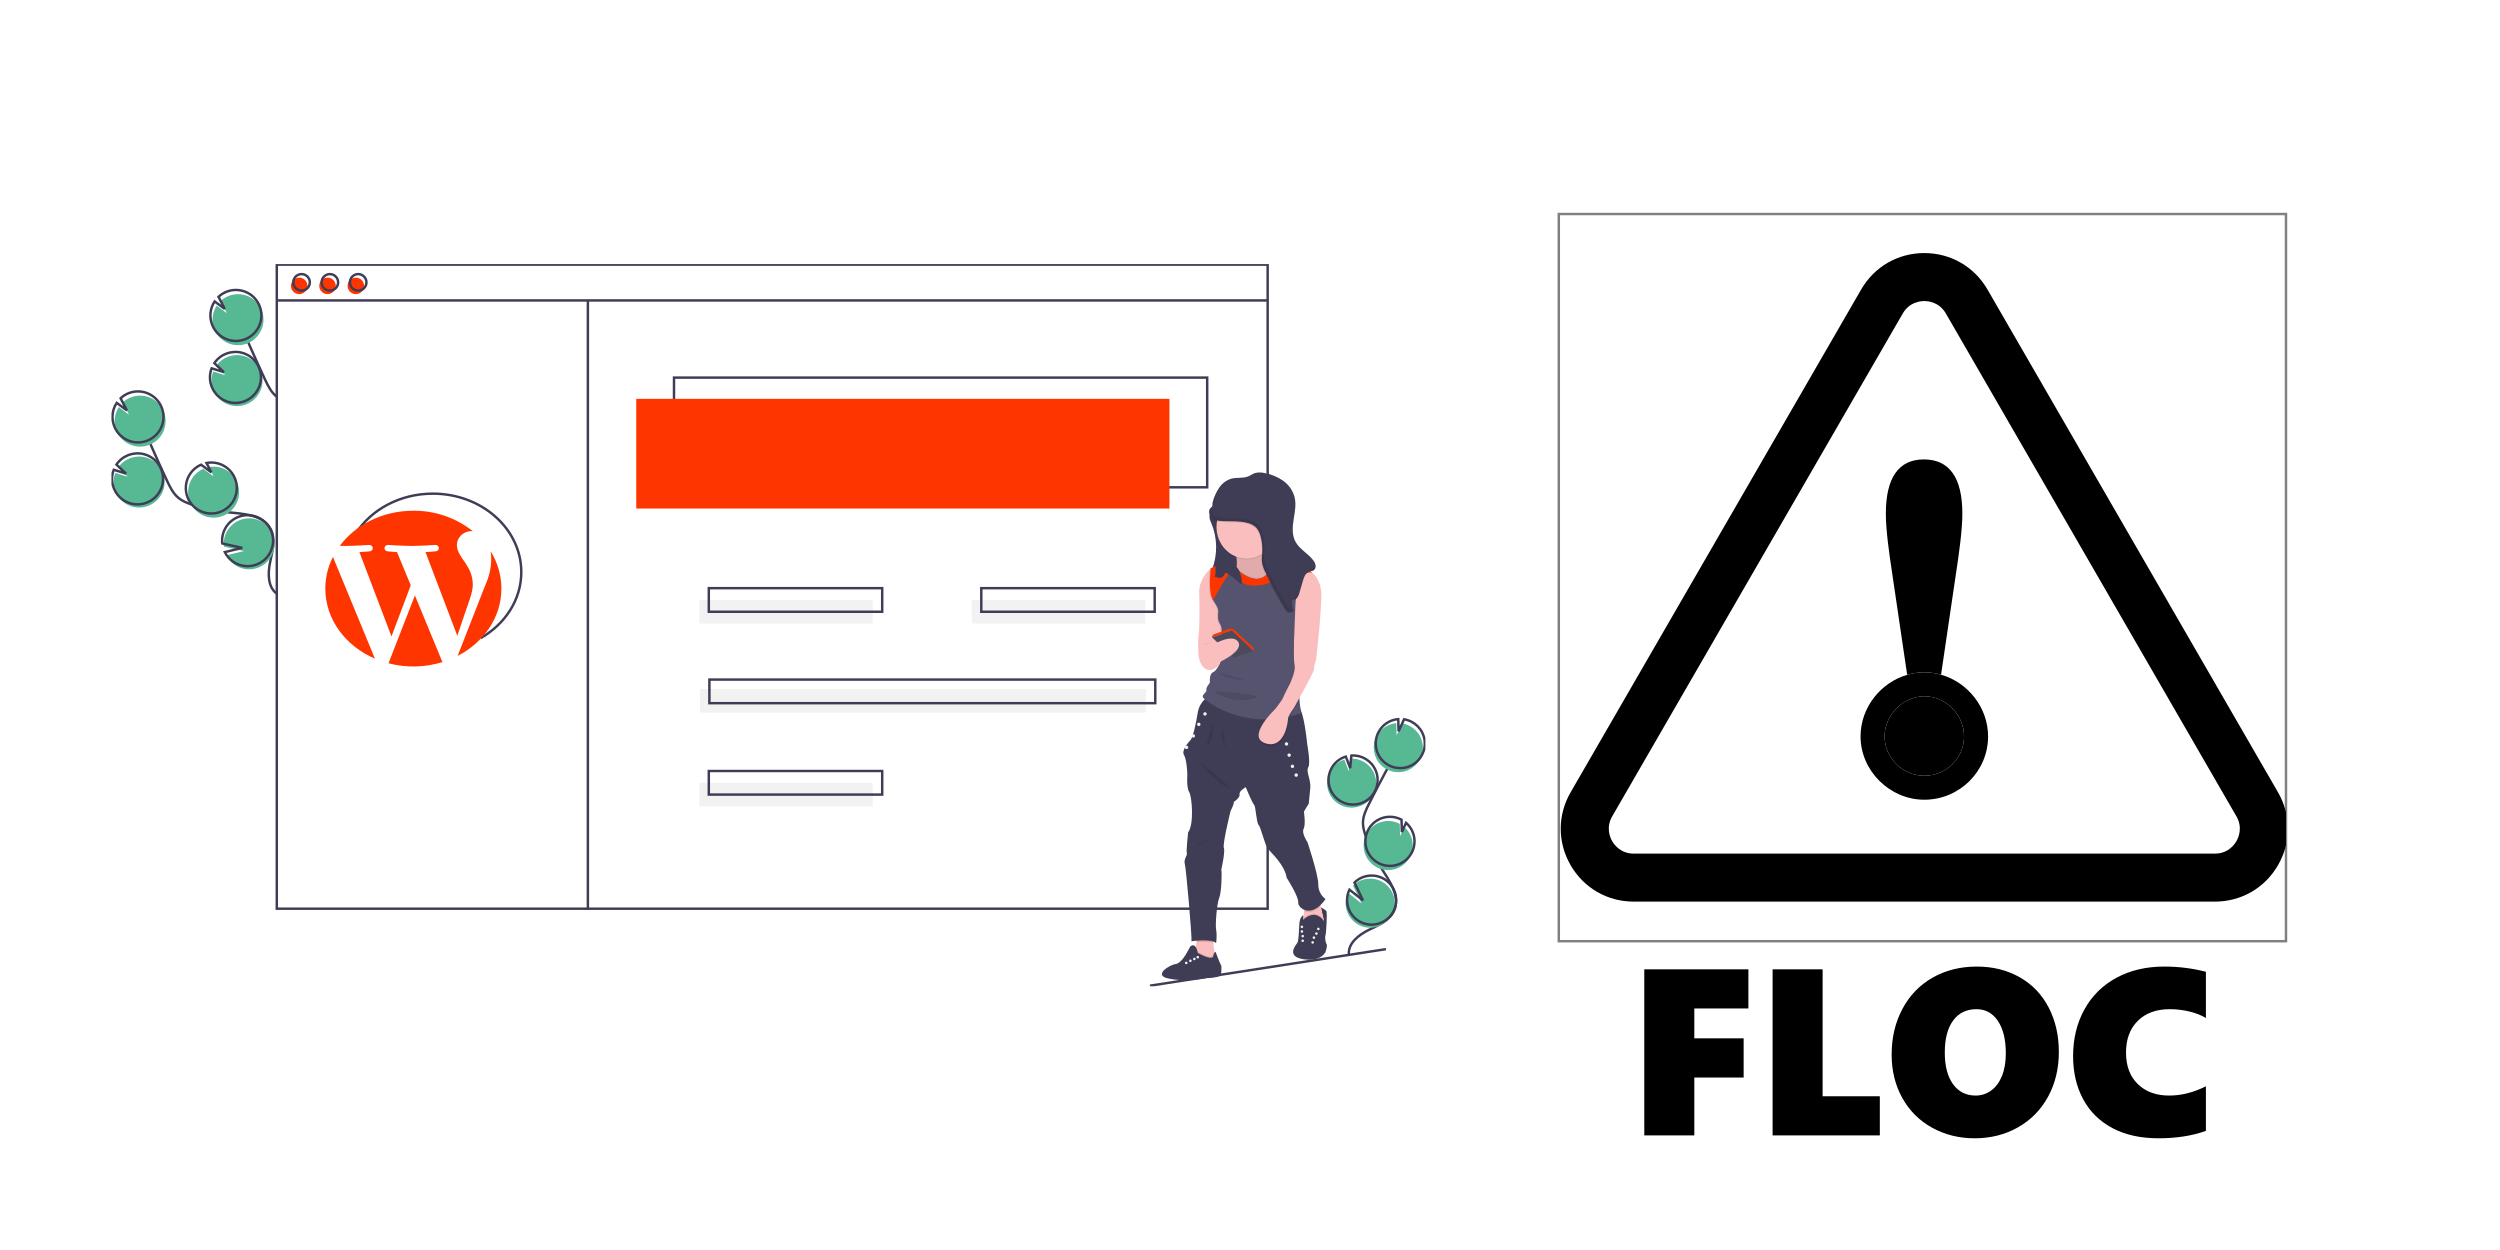 <?xml version="1.0" encoding="utf-8"?>
<svg width="1012px" height="506px" viewbox="0 0 1012 506" version="1.1" xmlns:xlink="http://www.w3.org/1999/xlink" xmlns="http://www.w3.org/2000/svg">
  <defs>
    <filter id="filter_1">
      <feColorMatrix in="SourceGraphic" type="matrix" values="0 0 0 0 1 0 0 0 0 0.208 0 0 0 0 0 0 0 0 1 0" />
    </filter>
    <path d="M0 0L294.366 0L294.366 294.366L0 294.366L0 0Z" id="path_1" />
    <path d="M0 0L531.887 0L531.887 292.35L0 292.35L0 0Z" id="path_2" />
    <rect width="1012" height="506" id="artboard_1" />
    <clipPath id="clip_1">
      <use xlink:href="#artboard_1" clip-rule="evenodd" />
    </clipPath>
    <clipPath id="mask_1">
      <use xlink:href="#path_1" />
    </clipPath>
    <clipPath id="mask_2">
      <use xlink:href="#path_2" />
    </clipPath>
  </defs>
  <g id="Twitter-Post" clip-path="url(#clip_1)">
    <use xlink:href="#artboard_1" stroke="none" fill="#FFFFFF" />
    <g id="dangerous-svgrepo-com" transform="translate(631 86.634)">
      <path d="M0 0L294.366 0L294.366 294.366L0 294.366L0 0Z" id="Background" fill="#FFFFFF" fill-rule="evenodd" stroke="#808080" stroke-width="1" />
      <g clip-path="url(#mask_1)">
        <g id="Group" transform="translate(0.778 15.805)" filter="url(#filter_1)">
          <path d="M290.364 218.294L172.75 14.746C167.414 5.513 157.856 0 147.185 0C136.514 0 126.956 5.513 121.62 14.746L4.002 218.294C-1.334 227.529 -1.334 238.557 4.002 247.79C9.339 257.024 18.895 262.539 29.568 262.539L264.796 262.539C275.469 262.539 285.025 257.026 290.362 247.79C295.698 238.555 295.7 227.529 290.364 218.294L290.364 218.294ZM273.522 238.075C272.647 239.588 270.047 243.107 264.798 243.107L29.57 243.107C24.321 243.107 21.721 239.588 20.846 238.075C19.972 236.561 18.22 232.552 20.846 228.009L138.459 24.464C141.084 19.921 145.435 19.431 147.183 19.431C148.931 19.431 153.284 19.921 155.907 24.462L273.522 228.007C276.148 232.552 274.396 236.561 273.522 238.075L273.522 238.075Z" id="Shape" fill="#000000" fill-rule="evenodd" stroke="none" />
          <path d="M22.345 87.147L28.311 46.72C29.688 37.697 30.966 28.453 30.966 21.961C30.966 7.388 25.727 0 15.396 0C5.179 0 0 7.388 0 21.961C0 28.453 1.276 37.697 2.651 46.697L8.629 87.19C10.85 86.541 13.174 86.169 15.569 86.169C17.905 86.169 20.173 86.527 22.345 87.147L22.345 87.147Z" transform="translate(131.615 83.535)" id="Shape" fill="#000000" fill-rule="evenodd" stroke="none" />
          <path d="M31.038 10.396C30.921 10.104 30.797 9.817 30.665 9.533C30.073 8.258 29.334 7.061 28.449 5.983C27.788 5.176 27.051 4.434 26.254 3.766C25.456 3.097 24.595 2.503 23.685 1.996C21.408 0.727 18.813 0 16.089 0C7.52 0 0 7.594 0 16.248C0 18.403 0.461 20.477 1.287 22.371C1.908 23.791 2.734 25.115 3.726 26.298C5.05 27.876 6.67 29.209 8.491 30.202C9.403 30.697 10.364 31.109 11.363 31.424C12.862 31.896 14.451 32.153 16.087 32.153C20.523 32.153 24.544 30.369 27.458 27.489C28.187 26.77 28.844 25.981 29.424 25.134C30.293 23.865 30.98 22.466 31.45 20.972C31.921 19.48 32.175 17.892 32.175 16.248C32.178 14.196 31.763 12.224 31.038 10.396L31.038 10.396Z" transform="translate(131.094 179.418)" id="Shape" fill="#000000" fill-rule="evenodd" stroke="none" />
          <path d="M32.59 0.977C30.419 0.359 28.152 0 25.812 0C23.416 0 21.093 0.371 18.872 1.02C8.127 4.16 0 14.299 0 25.964C0 39.851 11.82 51.584 25.812 51.584C40.046 51.584 51.625 40.09 51.625 25.964C51.625 14.241 43.414 4.059 32.59 0.977L32.59 0.977ZM41.176 30.688C40.705 32.182 40.017 33.581 39.149 34.85C38.57 35.697 37.913 36.484 37.183 37.205C34.27 40.085 30.248 41.868 25.812 41.868C24.177 41.868 22.59 41.612 21.089 41.14C20.089 40.825 19.126 40.413 18.216 39.917C16.394 38.925 14.774 37.592 13.452 36.014C12.46 34.83 11.632 33.507 11.013 32.087C10.187 30.192 9.726 28.119 9.726 25.964C9.726 17.309 17.244 9.716 25.814 9.716C28.539 9.716 31.133 10.442 33.41 11.711C34.323 12.218 35.182 12.813 35.98 13.481C36.777 14.15 37.514 14.892 38.175 15.698C39.06 16.777 39.797 17.974 40.39 19.248C40.522 19.532 40.647 19.82 40.764 20.111C41.489 21.94 41.903 23.912 41.903 25.964C41.901 27.608 41.646 29.195 41.176 30.688L41.176 30.688Z" transform="translate(121.371 169.704)" id="Shape" fill="#000000" fill-rule="evenodd" stroke="none" />
        </g>
      </g>
    </g>
    <g id="FLOC" transform="translate(659 361)">
      <path d="M174.422 64.812Q174.422 74.938 170.063 82.93Q165.703 90.922 157.875 95.352Q150.047 99.781 140.344 99.781Q130.875 99.781 123.117 95.492Q115.359 91.203 111.047 83.445Q106.734 75.688 106.734 65.891Q106.734 55.625 111.094 47.422Q115.453 39.219 123.328 34.742Q131.203 30.266 141.234 30.266Q150.891 30.266 158.508 34.555Q166.125 38.844 170.273 46.789Q174.422 54.734 174.422 64.812ZM214.688 99.781Q225.609 99.781 233.953 96.781L233.953 78.734Q226.453 82.484 219.094 82.484Q211.125 82.484 206.367 77.82Q201.609 73.156 201.609 65.094Q201.609 56.984 206.367 52.25Q211.125 47.516 219.375 47.516Q223.359 47.516 227.25 48.453Q231.141 49.391 233.953 51.078L233.953 32.375Q225.797 30.266 217.078 30.266Q206.156 30.266 197.766 34.789Q189.375 39.312 184.781 47.609Q180.188 55.906 180.188 66.547Q180.188 76.438 184.289 84.008Q188.391 91.578 196.172 95.68Q203.953 99.781 214.688 99.781ZM26.859 59.328L26.859 47.234L48.75 47.234L48.75 31.391L6.609 31.391L6.609 98.609L26.859 98.609L26.859 75.172L46.828 75.172L46.828 59.328L26.859 59.328ZM58.547 31.391L58.547 98.609L101.953 98.609L101.953 82.766L78.797 82.766L78.797 31.391L58.547 31.391ZM152.953 65.375Q152.953 57.078 149.766 52.297Q146.578 47.516 141.047 47.516Q135 47.516 131.625 52.109Q128.25 56.703 128.25 65.094Q128.25 73.297 131.602 77.891Q134.953 82.484 140.719 82.484Q144.234 82.484 147.047 80.422Q149.859 78.359 151.406 74.516Q152.953 70.672 152.953 65.375Z" />
    </g>
    <g id="undraw_wordpress_utxt" transform="translate(45.113 106.894)">
      <path d="M0 0L531.887 0L531.887 292.35L0 292.35L0 0Z" id="Background" fill="none" fill-rule="evenodd" stroke="none" />
      <g clip-path="url(#mask_2)">
        <path d="M0 0L215.832 0L215.832 44.408L0 44.408L0 0Z" transform="translate(227.723 45.96)" id="Rectangle" fill="none" fill-rule="evenodd" stroke="#3F3D56" stroke-width="1" />
        <path d="M0 16.106C6.155 6.488 17.808 0 31.17 0C50.949 0 66.983 14.217 66.983 31.754C66.983 42.967 60.428 52.822 50.531 58.472" transform="translate(98.924 92.935)" id="Shape" fill="none" fill-rule="evenodd" stroke="#3F3D56" stroke-width="1" />
        <path d="M0 0L215.832 0L215.832 44.408L0 44.408L0 0Z" transform="translate(212.443 54.555)" id="Rectangle" fill="#FF3500" fill-rule="evenodd" stroke="none" />
        <path d="M0 3.343C0 1.497 1.497 0 3.343 0C5.189 0 6.685 1.497 6.685 3.343C6.685 5.189 5.189 6.685 3.343 6.685C1.497 6.685 0 5.189 0 3.343Z" transform="translate(72.662 5.491)" id="Circle" fill="#FF3500" fill-rule="evenodd" stroke="none" />
        <path d="M0 3.343C0 1.497 1.497 0 3.343 0C5.189 0 6.685 1.497 6.685 3.343C6.685 5.189 5.189 6.685 3.343 6.685C1.497 6.685 0 5.189 0 3.343Z" transform="translate(84.123 5.491)" id="Circle" fill="#FF3500" fill-rule="evenodd" stroke="none" />
        <path d="M0 3.343C0 1.497 1.497 0 3.343 0C5.189 0 6.685 1.497 6.685 3.343C6.685 5.189 5.189 6.685 3.343 6.685C1.497 6.685 0 5.189 0 3.343Z" transform="translate(95.583 5.491)" id="Circle" fill="#FF3500" fill-rule="evenodd" stroke="none" />
        <path d="M0 0L401.105 0L401.105 260.718L0 260.718L0 0Z" transform="translate(66.933 0.239)" id="Rectangle" fill="none" fill-rule="evenodd" stroke="#3F3D56" stroke-width="1" />
        <path d="M0 0.478L401.105 0.478" transform="translate(66.933 14.246)" id="Line" fill="none" fill-rule="evenodd" stroke="#3F3D56" stroke-width="1" />
        <path d="M0 3.343C0 1.497 1.497 0 3.343 0C5.189 0 6.685 1.497 6.685 3.343C6.685 5.189 5.189 6.685 3.343 6.685C1.497 6.685 0 5.189 0 3.343Z" transform="translate(73.617 4.059)" id="Circle" fill="none" fill-rule="evenodd" stroke="#3F3D56" stroke-width="1" />
        <path d="M0 3.343C0 1.497 1.497 0 3.343 0C5.189 0 6.685 1.497 6.685 3.343C6.685 5.189 5.189 6.685 3.343 6.685C1.497 6.685 0 5.189 0 3.343Z" transform="translate(85.078 4.059)" id="Circle" fill="none" fill-rule="evenodd" stroke="#3F3D56" stroke-width="1" />
        <path d="M0 3.343C0 1.497 1.497 0 3.343 0C5.189 0 6.685 1.497 6.685 3.343C6.685 5.189 5.189 6.685 3.343 6.685C1.497 6.685 0 5.189 0 3.343Z" transform="translate(96.538 4.059)" id="Circle" fill="none" fill-rule="evenodd" stroke="#3F3D56" stroke-width="1" />
        <path d="M14.504 19.765C18.514 17.992 20.966 13.88 20.62 9.509C20.274 5.139 17.205 1.463 12.966 0.343C8.728 -0.777 4.244 0.903 1.784 4.532L5.65 8.185L0.683 6.642C-0.294 9.187 -0.22 12.015 0.887 14.506C1.272 15.382 1.779 16.198 2.393 16.932C5.344 20.476 10.287 21.632 14.504 19.765L14.504 19.765Z" transform="translate(0.879 77.908)" id="Shape" fill="#57B894" fill-rule="evenodd" stroke="none" />
        <path d="M55.958 71.769C52.189 69.123 52.188 63.571 53.124 59.062C54.061 54.553 55.49 49.633 53.365 45.548C50.31 39.677 42.279 39.324 35.691 38.697C30.802 38.23 25.986 37.186 21.343 35.586C19.481 34.944 17.617 34.195 16.093 32.949C13.897 31.154 12.61 28.507 11.407 25.939C7.401 17.384 3.599 8.738 0 0" transform="translate(11.079 61.744)" id="Shape" fill="none" fill-rule="evenodd" stroke="#3F3D56" stroke-width="1" />
        <path d="M14.504 19.765C18.514 17.992 20.966 13.88 20.62 9.509C20.274 5.139 17.205 1.463 12.966 0.343C8.728 -0.777 4.244 0.903 1.784 4.532L5.65 8.185L0.683 6.642C-0.294 9.187 -0.22 12.015 0.887 14.506C1.272 15.382 1.779 16.198 2.393 16.932C5.344 20.476 10.287 21.632 14.504 19.765L14.504 19.765Z" transform="translate(0.239 76.627)" id="Shape" fill="none" fill-rule="evenodd" stroke="#3F3D56" stroke-width="1" />
        <path d="M0.885 14.503C-0.54 11.288 -0.229 7.568 1.711 4.634L5.823 7.69L3.285 2.771C6.57 -0.29 11.456 -0.877 15.372 1.32C19.288 3.516 21.335 7.992 20.435 12.391C19.535 16.79 15.895 20.102 11.431 20.584C6.967 21.067 2.703 18.608 0.885 14.503L0.885 14.503Z" transform="translate(1.275 53.26)" id="Shape" fill="#57B894" fill-rule="evenodd" stroke="none" />
        <path d="M0.885 14.502C-0.54 11.287 -0.229 7.568 1.711 4.634L5.823 7.69L3.285 2.771C6.57 -0.29 11.456 -0.877 15.372 1.32C19.288 3.516 21.335 7.992 20.435 12.391C19.535 16.79 15.895 20.102 11.431 20.584C6.967 21.067 2.704 18.608 0.885 14.503L0.885 14.502Z" transform="translate(0.421 51.552)" id="Shape" fill="none" fill-rule="evenodd" stroke="#3F3D56" stroke-width="1" />
        <path d="M14.507 19.761C19.305 17.635 21.744 12.248 20.176 7.239C18.608 2.231 13.532 -0.803 8.379 0.187L10.329 3.966L6.17 0.874C6.161 0.877 6.152 0.881 6.144 0.885C0.931 3.194 -1.422 9.292 0.887 14.504C3.197 19.716 9.294 22.07 14.507 19.761L14.507 19.761Z" transform="translate(31.027 82.009)" id="Shape" fill="#57B894" fill-rule="evenodd" stroke="none" />
        <path d="M14.51 19.761C19.308 17.635 21.747 12.248 20.179 7.239C18.611 2.231 13.536 -0.803 8.382 0.187L10.332 3.966L6.173 0.874C6.164 0.877 6.156 0.881 6.147 0.885C2.773 2.377 0.452 5.557 0.059 9.226C-0.334 12.894 1.261 16.494 4.242 18.667C7.224 20.84 11.139 21.257 14.511 19.76L14.51 19.761Z" transform="translate(30.098 80.336)" id="Shape" fill="none" fill-rule="evenodd" stroke="#3F3D56" stroke-width="1" />
        <path d="M4.225 18.645C8.162 21.526 13.579 21.256 17.209 17.998C20.84 14.739 21.693 9.383 19.253 5.159C16.813 0.934 11.747 -1.004 7.111 0.512C2.474 2.029 -0.467 6.586 0.061 11.436L8.173 13.244L1.095 14.946C1.827 16.412 2.9 17.681 4.225 18.645L4.225 18.645Z" transform="translate(45.429 102.934)" id="Shape" fill="#57B894" fill-rule="evenodd" stroke="none" />
        <path d="M4.225 18.645C8.162 21.526 13.579 21.256 17.209 17.998C20.84 14.739 21.693 9.383 19.253 5.159C16.813 0.934 11.747 -1.004 7.111 0.512C2.474 2.029 -0.467 6.586 0.061 11.436L8.173 13.244L1.095 14.946C1.827 16.412 2.9 17.681 4.225 18.645L4.225 18.645Z" transform="translate(44.789 101.653)" id="Shape" fill="none" fill-rule="evenodd" stroke="#3F3D56" stroke-width="1" />
        <path d="M5.271 18.71C8.996 20.694 13.568 20.108 16.673 17.25C19.778 14.391 20.739 9.883 19.069 6.006C17.399 2.13 13.463 -0.269 9.253 0.024L8.782 5.124L7 0.444C4.492 1.216 2.393 2.952 1.165 5.271C0.73 6.083 0.413 6.952 0.222 7.853C-0.71 12.194 1.351 16.625 5.271 18.71L5.271 18.71Z" transform="translate(492.078 200.174)" id="Shape" fill="#57B894" fill-rule="evenodd" stroke="none" />
        <path d="M0.01 85.027C-0.227 80.6 3.979 77.3 7.951 75.331C11.923 73.361 16.498 71.521 18.33 67.484C20.962 61.682 16.459 55.389 13.019 50.026C10.468 46.046 8.397 41.777 6.851 37.309C6.231 35.518 5.691 33.661 5.729 31.766C5.785 29.036 7.025 26.488 8.256 24.052C12.356 15.935 16.646 7.917 21.127 0" transform="translate(500.881 194.276)" id="Shape" fill="none" fill-rule="evenodd" stroke="#3F3D56" stroke-width="1" />
        <path d="M5.271 18.71C8.996 20.694 13.568 20.108 16.673 17.249C19.778 14.391 20.739 9.883 19.069 6.006C17.399 2.13 13.463 -0.269 9.253 0.024L8.782 5.124L7 0.444C4.492 1.216 2.393 2.952 1.165 5.271C0.73 6.083 0.413 6.952 0.222 7.853C-0.71 12.194 1.351 16.625 5.271 18.71L5.271 18.71Z" transform="translate(492.668 198.927)" id="Shape" fill="none" fill-rule="evenodd" stroke="#3F3D56" stroke-width="1" />
        <path d="M1.163 5.237C2.752 2.247 5.754 0.273 9.129 0L9.258 4.929L11.476 0.085C15.746 0.755 19.094 4.107 19.756 8.379C20.419 12.65 18.245 16.86 14.378 18.792C10.511 20.723 5.839 19.934 2.822 16.839C-0.195 13.744 -0.866 9.054 1.163 5.237L1.163 5.237Z" transform="translate(510.986 185.86)" id="Shape" fill="#57B894" fill-rule="evenodd" stroke="none" />
        <path d="M1.163 5.237C2.752 2.247 5.754 0.273 9.129 0L9.258 4.929L11.476 0.085C15.746 0.754 19.094 4.107 19.756 8.379C20.419 12.65 18.245 16.86 14.378 18.792C10.511 20.723 5.839 19.934 2.822 16.839C-0.195 13.744 -0.866 9.054 1.163 5.237L1.163 5.237Z" transform="translate(511.773 184.198)" id="Shape" fill="none" fill-rule="evenodd" stroke="#3F3D56" stroke-width="1" />
        <path d="M5.29 18.721C9.751 21.093 15.281 19.739 18.143 15.576C21.005 11.414 20.288 5.766 16.476 2.45L14.772 6.173L14.643 1.185C14.636 1.18 14.628 1.176 14.62 1.172C11.484 -0.503 7.692 -0.375 4.676 1.507C1.66 3.389 -0.12 6.739 0.006 10.292C0.133 13.844 2.148 17.059 5.29 18.721L5.29 18.721Z" transform="translate(506.869 225.434)" id="Shape" fill="#57B894" fill-rule="evenodd" stroke="none" />
        <path d="M5.29 18.721C9.751 21.093 15.281 19.739 18.143 15.576C21.005 11.414 20.288 5.766 16.477 2.45L14.772 6.173L14.643 1.185C14.636 1.18 14.628 1.176 14.62 1.172C11.484 -0.503 7.692 -0.375 4.676 1.507C1.66 3.389 -0.12 6.739 0.006 10.292C0.133 13.844 2.148 17.059 5.29 18.721L5.29 18.721Z" transform="translate(507.586 223.739)" id="Shape" fill="none" fill-rule="evenodd" stroke="#3F3D56" stroke-width="1" />
        <path d="M0.006 10.264C0.163 14.958 3.586 18.901 8.211 19.715C12.836 20.53 17.4 17.993 19.151 13.635C20.901 9.277 19.36 4.288 15.456 1.677C11.552 -0.934 6.353 -0.454 2.993 2.827L6.443 10.046L0.949 5.696C0.273 7.121 -0.05 8.688 0.006 10.264L0.006 10.264Z" transform="translate(499.596 248.782)" id="Shape" fill="#57B894" fill-rule="evenodd" stroke="none" />
        <path d="M0.006 10.264C0.163 14.958 3.586 18.901 8.211 19.715C12.836 20.53 17.4 17.993 19.151 13.635C20.901 9.277 19.36 4.288 15.456 1.677C11.552 -0.934 6.353 -0.454 2.993 2.827L6.443 10.046L0.949 5.696C0.273 7.121 -0.05 8.688 0.006 10.264L0.006 10.264Z" transform="translate(500.185 247.536)" id="Shape" fill="none" fill-rule="evenodd" stroke="#3F3D56" stroke-width="1" />
        <path d="M14.504 19.765C18.514 17.992 20.966 13.88 20.62 9.509C20.274 5.139 17.205 1.463 12.966 0.343C8.728 -0.777 4.244 0.903 1.784 4.532L5.65 8.185L0.683 6.642C-0.294 9.187 -0.22 12.015 0.887 14.506C1.272 15.382 1.779 16.198 2.393 16.932C5.344 20.476 10.287 21.632 14.504 19.765L14.504 19.765Z" transform="translate(40.512 36.842)" id="Shape" fill="#57B894" fill-rule="evenodd" stroke="none" />
        <path d="M16.093 32.949C13.897 31.154 12.61 28.507 11.407 25.939C7.401 17.384 3.599 8.738 0 0" transform="translate(50.712 20.678)" id="Shape" fill="none" fill-rule="evenodd" stroke="#3F3D56" stroke-width="1" />
        <path d="M14.504 19.765C18.514 17.992 20.966 13.88 20.62 9.509C20.274 5.139 17.205 1.463 12.966 0.343C8.728 -0.777 4.244 0.903 1.784 4.532L5.65 8.185L0.683 6.642C-0.294 9.187 -0.22 12.015 0.887 14.506C1.272 15.382 1.779 16.198 2.393 16.932C5.344 20.476 10.287 21.632 14.504 19.765L14.504 19.765Z" transform="translate(39.872 35.561)" id="Shape" fill="none" fill-rule="evenodd" stroke="#3F3D56" stroke-width="1" />
        <path d="M0.885 14.502C-0.54 11.287 -0.229 7.568 1.711 4.634L5.823 7.69L3.285 2.771C6.57 -0.29 11.456 -0.877 15.372 1.32C19.288 3.516 21.335 7.992 20.435 12.391C19.535 16.79 15.895 20.102 11.431 20.584C6.967 21.067 2.703 18.608 0.885 14.503L0.885 14.502Z" transform="translate(40.908 12.195)" id="Shape" fill="#57B894" fill-rule="evenodd" stroke="none" />
        <path d="M0.885 14.502C-0.54 11.287 -0.229 7.568 1.711 4.634L5.823 7.69L3.285 2.771C6.57 -0.29 11.456 -0.877 15.372 1.32C19.288 3.516 21.335 7.992 20.435 12.391C19.535 16.79 15.895 20.102 11.431 20.584C6.967 21.067 2.704 18.608 0.885 14.503L0.885 14.502Z" transform="translate(40.054 10.486)" id="Shape" fill="none" fill-rule="evenodd" stroke="#3F3D56" stroke-width="1" />
        <path d="M0.478 0L0.478 246.603" transform="translate(192.386 14.724)" id="Line" fill="none" fill-rule="evenodd" stroke="#3F3D56" stroke-width="1" />
        <path d="M0 0L70.193 0L70.193 9.55L0 9.55L0 0Z" transform="translate(237.99 135.97)" id="Rectangle" fill="#F2F2F2" fill-rule="evenodd" stroke="none" />
        <path d="M0 0L70.193 0L70.193 9.55L0 9.55L0 0Z" transform="translate(348.293 135.97)" id="Rectangle" fill="#F2F2F2" fill-rule="evenodd" stroke="none" />
        <path d="M0 0L70.193 0L70.193 9.55L0 9.55L0 0Z" transform="translate(241.81 131.195)" id="Rectangle" fill="none" fill-rule="evenodd" stroke="#3F3D56" stroke-width="1" />
        <path d="M0 0L70.193 0L70.193 9.55L0 9.55L0 0Z" transform="translate(237.99 209.983)" id="Rectangle" fill="#F2F2F2" fill-rule="evenodd" stroke="none" />
        <path d="M0 0L70.193 0L70.193 9.55L0 9.55L0 0Z" transform="translate(241.81 205.208)" id="Rectangle" fill="none" fill-rule="evenodd" stroke="#3F3D56" stroke-width="1" />
        <path d="M0 0L180.497 0L180.497 9.55L0 9.55L0 0Z" transform="translate(238.228 172.021)" id="Rectangle" fill="#F2F2F2" fill-rule="evenodd" stroke="none" />
        <path d="M0 0L180.497 0L180.497 9.55L0 9.55L0 0Z" transform="translate(242.048 168.201)" id="Rectangle" fill="none" fill-rule="evenodd" stroke="#3F3D56" stroke-width="1" />
        <path d="M0 0L70.193 0L70.193 9.55L0 9.55L0 0Z" transform="translate(352.113 131.195)" id="Rectangle" fill="none" fill-rule="evenodd" stroke="#3F3D56" stroke-width="1" />
        <path d="M0.093 4.777C0.243 5.292 0.435 5.794 0.667 6.278C3.246 12.341 3.358 19.17 0.979 25.314C2.692 25.207 4.403 25.484 6.115 25.616C7.826 25.749 9.598 25.727 11.189 25.057C12.78 24.387 14.166 22.952 14.398 21.181C14.711 18.791 12.971 16.705 11.443 14.891C9.886 13.042 8.382 11.002 7.922 8.591C7.415 5.94 8.136 2.832 6.462 0.767C6.315 0.568 6.124 0.406 5.905 0.292C5.006 -0.12 2.664 -0.107 1.758 0.403C0.365 1.189 -0.25 3.261 0.093 4.777L0.093 4.777Z" transform="translate(444.497 98.453)" id="Shape" fill="#3F3D56" fill-rule="evenodd" stroke="none" />
        <path d="M13.679 15.727C13.571 16.525 13.383 17.31 13.117 18.071C13.117 18.071 11.382 22.063 4.246 20.987C-0.415 20.283 -0.384 18.098 0.389 16.407C0.74 15.702 1.167 15.038 1.661 14.426C2.355 13.488 2.286 9.912 2.53 6.65C2.772 3.387 4.246 3.22 4.246 3.22L4.334 6.892C7.112 3.247 9.056 7.517 9.056 7.517C9.056 7.517 13.007 7.599 12.524 5.574C12.009 3.416 11.241 0 11.241 0C11.241 0 13.153 0.887 13.498 1.512C13.846 2.137 13.43 10.504 13.117 11.301C12.805 12.099 13.117 14.253 13.569 14.878C13.696 15.142 13.735 15.44 13.679 15.727L13.679 15.727Z" transform="translate(478.328 260.427)" id="Shape" fill="#3F3D56" fill-rule="evenodd" stroke="none" />
        <path d="M8.446 10.56C8.444 12.257 7.343 13.758 5.725 14.268C4.174 14.758 2.484 14.5 1.15 13.57C0.337 13.003 -0.098 12.036 0.019 11.052L0.129 10.129L0.529 6.765L1.079 2.131C1.079 2.131 6.992 -0.881 6.598 0.257C6.45 0.681 6.777 2.593 7.246 4.822C7.579 6.415 7.983 8.169 8.339 9.656C8.411 9.952 8.446 10.256 8.446 10.56L8.446 10.56Z" transform="translate(482.244 255.226)" id="Shape" fill="#FBBEBE" fill-rule="evenodd" stroke="none" />
        <path d="M0 2.518C0 2.518 5.12 -3.496 9.312 3.065L8.609 7.268L0 7.268L0 2.518Z" transform="translate(481.899 263.014)" id="Shape" fill="#000000" fill-opacity="0.1" fill-rule="evenodd" stroke="none" />
        <path d="M0 2.518C0 2.518 5.12 -3.496 9.312 3.065L8.609 7.268L0 7.268L0 2.518Z" transform="translate(481.899 263.431)" id="Shape" fill="#3F3D56" fill-rule="evenodd" stroke="none" />
        <path d="M0 0.521C0 0.233 0.233 0 0.521 0C0.808 0 1.041 0.233 1.041 0.521C1.041 0.808 0.808 1.041 0.521 1.041C0.233 1.041 0 0.808 0 0.521Z" transform="translate(488.035 268.616)" id="Circle" fill="#F2F2F2" fill-rule="evenodd" stroke="none" />
        <path d="M0 0.521C0 0.233 0.233 0 0.521 0C0.808 0 1.041 0.233 1.041 0.521C1.041 0.808 0.808 1.041 0.521 1.041C0.233 1.041 0 0.808 0 0.521Z" transform="translate(481.378 267.782)" id="Circle" fill="#F2F2F2" fill-rule="evenodd" stroke="none" />
        <path d="M0 0.521C0 0.233 0.233 0 0.521 0C0.808 0 1.041 0.233 1.041 0.521C1.041 0.808 0.808 1.041 0.521 1.041C0.233 1.041 0 0.808 0 0.521Z" transform="translate(486.238 272.145)" id="Circle" fill="#F2F2F2" fill-rule="evenodd" stroke="none" />
        <path d="M0 0.521C0 0.233 0.233 0 0.521 0C0.808 0 1.041 0.233 1.041 0.521C1.041 0.808 0.808 1.041 0.521 1.041C0.233 1.041 0 0.808 0 0.521Z" transform="translate(481.694 271.533)" id="Circle" fill="#F2F2F2" fill-rule="evenodd" stroke="none" />
        <path d="M0 0.521C0 0.233 0.233 0 0.521 0C0.808 0 1.041 0.233 1.041 0.521C1.041 0.808 0.808 1.041 0.521 1.041C0.233 1.041 0 0.808 0 0.521Z" transform="translate(487.245 270.492)" id="Circle" fill="#F2F2F2" fill-rule="evenodd" stroke="none" />
        <path d="M0 0.521C0 0.233 0.233 0 0.521 0C0.808 0 1.041 0.233 1.041 0.521C1.041 0.808 0.808 1.041 0.521 1.041C0.233 1.041 0 0.808 0 0.521Z" transform="translate(481.378 269.657)" id="Circle" fill="#F2F2F2" fill-rule="evenodd" stroke="none" />
        <path d="M0 0.521C0 0.233 0.233 0 0.521 0C0.808 0 1.041 0.233 1.041 0.521C1.041 0.808 0.808 1.041 0.521 1.041C0.233 1.041 0 0.808 0 0.521Z" transform="translate(485.718 274.082)" id="Circle" fill="#F2F2F2" fill-rule="evenodd" stroke="none" />
        <path d="M0 0.521C0 0.233 0.233 0 0.521 0C0.808 0 1.041 0.233 1.041 0.521C1.041 0.808 0.808 1.041 0.521 1.041C0.233 1.041 0 0.808 0 0.521Z" transform="translate(481.694 273.409)" id="Circle" fill="#F2F2F2" fill-rule="evenodd" stroke="none" />
        <path d="M9.972 12.798L2.89 15.193C2.89 15.193 -0.859 11.444 0.183 10.298C0.626 9.809 1.014 8.184 1.31 6.481C1.405 5.943 1.491 5.395 1.566 4.875C1.812 3.181 1.953 1.759 1.953 1.759C1.953 1.759 10.18 -2.199 8.827 1.759C8.49 2.88 8.358 4.053 8.437 5.22C8.495 6.385 8.642 7.544 8.877 8.686C9.153 10.079 9.519 11.452 9.972 12.798L9.972 12.798Z" transform="translate(437.63 269.657)" id="Shape" fill="#FBBEBE" fill-rule="evenodd" stroke="none" />
        <path d="M9.972 6.317L2.89 8.712C2.89 8.712 -0.859 4.963 0.183 3.818C0.626 3.328 1.014 1.704 1.31 0C1.712 0.718 1.991 1.498 2.136 2.308C8.254 5.667 8.358 3.662 8.358 3.662C8.427 3.145 8.604 2.649 8.877 2.206C9.153 3.598 9.519 4.972 9.972 6.317L9.972 6.317Z" transform="translate(437.63 276.138)" id="Shape" fill="#000000" fill-opacity="0.1" fill-rule="evenodd" stroke="none" />
        <path d="M23.935 12.175C23.935 12.175 22.71 13.085 19.119 13.216C18.179 13.252 17.243 13.357 16.318 13.532C12.532 14.267 8.651 14.372 4.83 13.842C3.846 13.709 2.87 13.518 1.909 13.268C-1.788 12.252 1.024 9.911 1.024 9.911C1.024 9.911 1.201 9.757 1.507 9.525C2.29 8.938 3.915 7.855 5.581 7.593C7.897 7.228 10.032 3.115 10.032 3.115L11.49 0.484C13.754 -1.468 14.537 3.115 14.537 3.115C20.654 6.474 20.758 4.468 20.758 4.468C21.098 2.671 21.723 2.671 21.723 2.671C21.723 2.671 23.247 6.776 23.799 7.801C23.836 7.876 23.881 7.946 23.935 8.009C24.299 8.374 23.935 12.175 23.935 12.175L23.935 12.175Z" transform="translate(425.229 275.748)" id="Shape" fill="#3F3D56" fill-rule="evenodd" stroke="none" />
        <path d="M0 0.521C0 0.233 0.233 0 0.521 0C0.808 0 1.041 0.233 1.041 0.521C1.041 0.808 0.808 1.041 0.521 1.041C0.233 1.041 0 0.808 0 0.521Z" transform="translate(439.219 280.06)" id="Circle" fill="#F2F2F2" fill-rule="evenodd" stroke="none" />
        <path d="M0 0.521C0 0.233 0.233 0 0.521 0C0.808 0 1.041 0.233 1.041 0.521C1.041 0.808 0.808 1.041 0.521 1.041C0.233 1.041 0 0.808 0 0.521Z" transform="translate(436.236 281.518)" id="Circle" fill="#F2F2F2" fill-rule="evenodd" stroke="none" />
        <path d="M0 0.521C0 0.233 0.233 0 0.521 0C0.808 0 1.041 0.233 1.041 0.521C1.041 0.808 0.808 1.041 0.521 1.041C0.233 1.041 0 0.808 0 0.521Z" transform="translate(437.839 280.771)" id="Circle" fill="#F2F2F2" fill-rule="evenodd" stroke="none" />
        <path d="M0 0.521C0 0.233 0.233 0 0.521 0C0.808 0 1.041 0.233 1.041 0.521C1.041 0.808 0.808 1.041 0.521 1.041C0.233 1.041 0 0.808 0 0.521Z" transform="translate(434.558 282.377)" id="Circle" fill="#F2F2F2" fill-rule="evenodd" stroke="none" />
        <path d="M7.261 1.759C6.924 2.88 6.792 4.053 6.871 5.22C5.024 4.6 1.997 4.708 0 4.875C0.246 3.181 0.387 1.759 0.387 1.759C0.387 1.759 8.615 -2.199 7.261 1.759L7.261 1.759Z" transform="translate(439.196 269.657)" id="Shape" fill="#000000" fill-opacity="0.1" fill-rule="evenodd" stroke="none" />
        <path d="M6.717 4.822C4.157 7.332 1.71 7.488 0 6.765L0.55 2.131C0.55 2.131 6.463 -0.881 6.069 0.257C5.921 0.681 6.249 2.593 6.717 4.822L6.717 4.822Z" transform="translate(482.773 255.226)" id="Shape" fill="#000000" fill-opacity="0.1" fill-rule="evenodd" stroke="none" />
        <path d="M10.677 0C10.677 0 6.615 2.291 5.886 6.769C5.157 11.247 3.908 16.975 2.97 18.017C2.033 19.058 -0.883 22.39 0.263 24.161C1.408 25.931 1.617 31.971 1.617 31.971C1.617 31.971 1.2 37.387 2.346 39.157C3.491 40.928 4.428 52.175 1.929 55.507C1.929 55.507 1.096 63.214 1.408 63.943C1.721 64.672 0.054 66.546 0.575 68.109C1.096 69.671 3.595 98.414 3.283 99.559C3.283 99.559 11.198 98.414 13.28 100.288C13.28 100.288 13.697 97.164 13.28 94.977C12.864 92.79 13.593 84.146 14.53 81.959C15.467 79.772 15.676 71.441 15.363 70.608C15.363 70.608 17.029 63.214 16.405 61.756C15.78 60.298 19.112 46.864 19.112 46.864C19.112 46.864 20.779 43.635 20.362 43.219C20.362 43.219 23.07 41.448 22.757 40.094C22.445 38.741 25.257 37.179 25.257 37.179C25.257 37.179 27.756 43.323 28.589 44.26C29.422 45.197 29.455 51.238 30.48 52.487C31.505 53.737 32.859 60.298 34.213 62.068C35.567 63.839 40.982 68.525 41.815 73.836C41.815 73.836 46.71 81.439 46.502 83.834C46.293 86.229 52.021 90.603 57.541 82.48C55.666 81.09 54.579 78.878 54.625 76.544C54.625 72.483 50.251 59.465 50.251 59.465C50.251 59.465 47.751 55.82 48.688 54.05C49.626 52.279 48.793 47.072 48.793 47.072L50.771 43.844C50.771 43.844 51.084 40.719 51.396 37.491C51.709 34.263 49.522 30.722 50.563 29.16C51.605 27.598 50.147 19.793 50.147 19.793C50.147 19.793 48.85 6.339 46.918 5.52C44.986 4.7 10.677 0 10.677 0L10.677 0Z" transform="translate(433.905 174.565)" id="Shape" fill="#3F3D56" fill-rule="evenodd" stroke="none" />
        <path d="M14.196 32.492C14.196 32.492 12.057 32.736 9.46 32.982C5.702 33.336 0.985 33.694 0.422 33.325C-0.528 32.7 0.422 24.786 0.422 24.786C0.422 24.786 0.749 16.142 0.437 10.102C0.183 5.201 3.428 1.602 4.659 0.419C4.946 0.144 5.123 0 5.123 0L6.165 0.833L12.101 10.935L14.196 32.492Z" transform="translate(439.875 123.223)" id="Shape" fill="#FBBEBE" fill-rule="evenodd" stroke="none" />
        <path d="M23.212 17.057L17.38 20.598L7.799 27.887C7.799 27.887 -2.095 22.68 0.405 19.66C0.87 19.063 1.184 18.362 1.319 17.617C2.071 14.139 0.405 9.142 0.405 9.142C0.405 9.142 13.439 -8.46 12.693 5.185C12.393 10.667 14.033 13.66 16.101 15.28C19.181 17.692 23.212 17.057 23.212 17.057L23.212 17.057Z" transform="translate(454.07 105.437)" id="Shape" fill="#FBBEBE" fill-rule="evenodd" stroke="none" />
        <path d="M23.212 17.057L17.38 20.598L7.799 27.887C7.799 27.887 -2.095 22.68 0.405 19.66C0.87 19.063 1.184 18.362 1.319 17.617C2.071 14.139 0.405 9.142 0.405 9.142C0.405 9.142 13.439 -8.46 12.693 5.185C12.393 10.667 14.033 13.66 16.101 15.28C19.181 17.692 23.212 17.057 23.212 17.057L23.212 17.057Z" transform="translate(454.07 105.437)" id="Shape" fill="#000000" fill-opacity="0.1" fill-rule="evenodd" stroke="none" />
        <path d="M0 12.778C0 5.721 5.4 0 12.061 0C18.722 0 24.122 5.721 24.122 12.778C24.122 19.835 18.722 25.556 12.061 25.556C5.4 25.556 0 19.835 0 12.778Z" transform="translate(447.328 94.063)" id="Ellipse" fill="#000000" fill-opacity="0.1" fill-rule="evenodd" stroke="none" />
        <path d="M0 12.778C0 5.721 5.4 0 12.061 0C18.722 0 24.122 5.721 24.122 12.778C24.122 19.835 18.722 25.556 12.061 25.556C5.4 25.556 0 19.835 0 12.778Z" transform="translate(447.328 93.647)" id="Ellipse" fill="#FBBEBE" fill-rule="evenodd" stroke="none" />
        <path d="M23.212 1.777L17.38 5.317L7.799 12.607C7.799 12.607 -2.095 7.4 0.405 4.38C0.87 3.783 1.184 3.082 1.319 2.337C12.233 11.668 15.549 2.01 16.101 0C19.181 2.412 23.212 1.777 23.212 1.777L23.212 1.777Z" transform="translate(454.07 120.717)" id="Shape" fill="#000000" fill-opacity="0.1" fill-rule="evenodd" stroke="none" />
        <path d="M9.835 32.492C9.835 32.492 7.696 32.736 5.099 32.982C4.997 30.741 4.657 28.206 4.72 26.66C4.824 24.057 4.824 23.744 3.991 22.286C3.158 20.828 3.262 19.683 3.366 17.808C3.466 16.013 2.991 15.65 1.302 12.782C1.229 12.657 1.154 12.528 1.075 12.393C0.246 10.964 0.009 8.379 0 5.938C0.002 5.929 0.002 5.92 0 5.911C-0.002 5.33 0.009 4.757 0.029 4.211C0.031 4.189 0.031 4.166 0.031 4.143C0.092 2.493 0.227 1.087 0.298 0.419C0.586 0.144 0.763 0 0.763 0L1.804 0.833L7.74 10.935L9.835 32.492Z" transform="translate(444.236 123.223)" id="Shape" fill="#000000" fill-opacity="0.1" fill-rule="evenodd" stroke="none" />
        <path d="M43.096 3.751C43.087 3.747 44.353 4.704 44.345 4.702C40.575 3.075 38.436 11.269 37.863 13.848C37.757 14.323 37.705 14.606 37.705 14.606C37.705 14.606 37.772 15.297 37.855 16.397C38.136 20.079 38.619 28.325 37.496 30.331C37.381 30.543 37.291 30.767 37.228 31C36.874 32.218 36.915 34.049 37.099 35.828C37.301 37.657 37.608 39.472 38.017 41.266C38.017 41.266 40.517 47.619 39.475 51.784C39.132 53.334 39.029 54.927 39.171 56.508C39.279 57.96 39.499 59.401 39.831 60.818C39.929 61.232 39.996 61.469 39.996 61.469C38.425 62.007 36.89 62.453 35.391 62.807C32.47 63.507 29.486 63.911 26.485 64.013C12.403 64.46 3.026 57.712 0.812 55.873C0.637 55.727 0.505 55.613 0.422 55.533C-1.036 54.18 1.776 53.138 1.464 52.201C1.151 51.264 2.888 49.181 2.888 49.181C2.888 49.181 2.505 45.744 4.067 45.015C5.629 44.286 6.775 41.787 7.656 39.704C8.535 37.621 7.504 32.206 7.608 29.602C7.712 26.999 7.712 26.686 6.879 25.228C6.046 23.77 6.15 22.625 6.254 20.75C6.354 18.955 5.879 18.592 4.19 15.724C4.117 15.599 4.042 15.47 3.963 15.335C3.134 13.906 4.426 11.445 4.418 9.004C4.42 8.995 4.897 9.012 4.895 9.004C4.893 8.423 3.919 7.639 3.94 7.094C3.942 7.071 3.463 6.639 3.463 6.616C3.533 5.387 3.456 4.153 3.234 2.942C11.565 -1.328 13.544 3.121 13.544 3.121C25.729 13.608 28.495 0.503 28.495 0.503C35.126 -1.763 43.849 4.342 44.347 4.696C44.362 4.706 43.096 3.751 43.096 3.751L43.096 3.751Z" transform="translate(441.764 120.281)" id="Shape" fill="#55536E" fill-rule="evenodd" stroke="none" />
        <path d="M0.174 0.88C0.174 0.88 -0.868 6.442 2.147 9.545C3.171 10.594 4.753 10.866 6.068 10.219C7.07 9.726 8.189 8.996 8.61 8.059C9.438 6.212 6.839 -2.817 0.174 0.88L0.174 0.88Z" transform="translate(439.982 153.773)" id="Shape" fill="#FBBEBE" fill-rule="evenodd" stroke="none" />
        <path d="M0.269 13.934C0.154 14.146 0.063 14.37 0 14.603L0.477 2.427L0.627 0C0.908 3.682 1.391 11.928 0.269 13.934L0.269 13.934Z" transform="translate(478.992 136.678)" id="Shape" fill="#000000" fill-opacity="0.1" fill-rule="evenodd" stroke="none" />
        <path d="M16.646 15.957C16.303 17.506 16.2 19.1 16.342 20.68C15.667 21.903 15.09 22.94 14.716 23.615C14.422 24.14 14.251 24.444 14.251 24.444C13.623 25.244 13.059 26.092 12.562 26.979C12.175 27.604 11.934 28.308 11.856 29.039C11.856 30.64 10.242 41.315 2.587 38.659C-2.355 36.945 0.8 31.692 3.656 28.185C4.606 27.019 5.623 25.91 6.701 24.861C6.701 24.861 7.584 23.736 8.432 22.559C9.01 21.817 9.512 21.018 9.929 20.174C10.294 19.133 12.697 14.551 12.697 14.551C12.697 14.551 15.084 9.5 14.564 7.157C14.272 5.844 14.241 2.601 14.27 0C14.472 1.829 14.779 3.645 15.188 5.438C15.188 5.438 17.688 11.791 16.646 15.957L16.646 15.957Z" transform="translate(464.593 156.109)" id="Shape" fill="#000000" fill-opacity="0.1" fill-rule="evenodd" stroke="none" />
        <path d="M21.749 0.113C21.749 0.113 25.498 2.717 25.394 9.486C25.29 16.255 24.04 27.971 24.04 27.971L23.259 35.261C23.259 35.261 22.27 38.229 22.426 39.114C22.582 39.999 14.251 54.84 14.251 54.84C14.251 54.84 11.856 57.834 11.856 59.435C11.856 61.036 10.242 71.71 2.587 69.055C-5.067 66.399 6.701 55.256 6.701 55.256C6.701 55.256 9.565 51.611 9.929 50.57C10.294 49.528 12.698 44.946 12.698 44.946C12.698 44.946 15.084 39.895 14.564 37.552C14.043 35.209 14.355 26.702 14.355 26.702L14.876 13.391L15.084 10.007C15.084 10.007 17.011 -1.241 21.749 0.113L21.749 0.113Z" transform="translate(464.385 124.88)" id="Shape" fill="#FBBEBE" fill-rule="evenodd" stroke="none" />
        <path d="M0.881 2.226L6.564 0.162C7.52 -0.186 8.59 0.036 9.329 0.734L16.871 7.857C16.871 7.857 17.288 9 16.732 8.95C16.177 8.899 8.054 0.776 8.054 0.776L0 3.483L0 3.483C0 2.921 0.352 2.418 0.881 2.226L0.881 2.226Z" transform="translate(445.484 147.615)" id="Shape" fill="#FF3500" fill-rule="evenodd" stroke="none" />
        <path d="M8.921 11.004L16.732 8.174L8.054 0L0 2.707L8.921 11.004L8.921 11.004Z" transform="translate(445.485 148.391)" id="Polygon" fill="#4B4B5B" fill-rule="evenodd" stroke="none" />
        <path d="M0 0.694C0 0.311 0.311 0 0.694 0C1.078 0 1.389 0.311 1.389 0.694C1.389 1.078 1.078 1.389 0.694 1.389C0.311 1.389 0 1.078 0 0.694Z" transform="translate(441.978 181.403)" id="Circle" fill="#F2F2F2" fill-rule="evenodd" stroke="none" />
        <path d="M0 0.694C0 0.311 0.311 0 0.694 0C1.078 0 1.389 0.311 1.389 0.694C1.389 1.078 1.078 1.389 0.694 1.389C0.311 1.389 0 1.078 0 0.694Z" transform="translate(437.257 190.324)" id="Circle" fill="#F2F2F2" fill-rule="evenodd" stroke="none" />
        <path d="M0 0.694C0 0.311 0.311 0 0.694 0C1.078 0 1.389 0.311 1.389 0.694C1.389 1.078 1.078 1.389 0.694 1.389C0.311 1.389 0 1.078 0 0.694Z" transform="translate(474.971 193.567)" id="Circle" fill="#F2F2F2" fill-rule="evenodd" stroke="none" />
        <path d="M0 0.694C0 0.311 0.311 0 0.694 0C1.078 0 1.389 0.311 1.389 0.694C1.389 1.078 1.078 1.389 0.694 1.389C0.311 1.389 0 1.078 0 0.694Z" transform="translate(478.898 206.17)" id="Circle" fill="#F2F2F2" fill-rule="evenodd" stroke="none" />
        <path d="M0 0.694C0 0.311 0.311 0 0.694 0C1.078 0 1.389 0.311 1.389 0.694C1.389 1.078 1.078 1.389 0.694 1.389C0.311 1.389 0 1.078 0 0.694Z" transform="translate(477.368 202.623)" id="Circle" fill="#F2F2F2" fill-rule="evenodd" stroke="none" />
        <path d="M0 0.694C0 0.311 0.311 0 0.694 0C1.078 0 1.389 0.311 1.389 0.694C1.389 1.078 1.078 1.389 0.694 1.389C0.311 1.389 0 1.078 0 0.694Z" transform="translate(476.041 198.095)" id="Circle" fill="#F2F2F2" fill-rule="evenodd" stroke="none" />
        <path d="M0 0.694C0 0.311 0.311 0 0.694 0C1.078 0 1.389 0.311 1.389 0.694C1.389 1.078 1.078 1.389 0.694 1.389C0.311 1.389 0 1.078 0 0.694Z" transform="translate(439.461 185.627)" id="Circle" fill="#F2F2F2" fill-rule="evenodd" stroke="none" />
        <path d="M0 0.694C0 0.311 0.311 0 0.694 0C1.078 0 1.389 0.311 1.389 0.694C1.389 1.078 1.078 1.389 0.694 1.389C0.311 1.389 0 1.078 0 0.694Z" transform="translate(434.503 194.956)" id="Circle" fill="#F2F2F2" fill-rule="evenodd" stroke="none" />
        <path d="M41.459 4.696L41.457 4.702C37.687 3.075 35.548 11.269 34.975 13.848L29.053 5.373C29.053 5.373 26.625 9.259 18.779 9.851C10.933 10.44 9.025 3.879 9.025 3.879C7.948 3.796 3.072 12.573 1.302 15.724C1.229 15.599 1.154 15.47 1.075 15.335C0.246 13.906 0.008 11.321 0 8.88C0.002 8.871 0.002 8.862 0 8.853C0.006 8.287 0.017 7.718 0.029 7.153C0.031 7.131 0.031 7.108 0.031 7.085C0.117 4.773 0.346 2.942 0.346 2.942C8.677 -1.328 10.656 3.121 10.656 3.121C22.84 13.608 25.606 0.503 25.606 0.503C32.238 -1.763 40.961 4.342 41.459 4.696L41.459 4.696Z" transform="translate(444.653 120.281)" id="Shape" fill="#FF3500" fill-rule="evenodd" stroke="none" />
        <path d="M0 0C0.104 0.26 8.852 10.362 12.08 10.883C15.309 11.403 0 0 0 0L0 0Z" transform="translate(439.895 201.121)" id="Shape" fill="#000000" fill-opacity="0.1" fill-rule="evenodd" stroke="none" />
        <path d="M2.72 0C2.72 0 2.809 7.122 0.622 8.731C-1.565 10.339 2.72 0 2.72 0L2.72 0Z" transform="translate(443.439 185.627)" id="Shape" fill="#000000" fill-opacity="0.1" fill-rule="evenodd" stroke="none" />
        <path d="M0.777 0C0.777 0 0.568 8.383 3.693 10.362C3.693 10.362 -2.035 4.79 0.777 0L0.777 0Z" transform="translate(449.429 188.155)" id="Shape" fill="#000000" fill-opacity="0.1" fill-rule="evenodd" stroke="none" />
        <path d="M7.639 0C7.639 0 1.807 4.322 0.193 4.634C-1.422 4.947 7.639 0 7.639 0L7.639 0Z" transform="translate(438.713 231.218)" id="Shape" fill="#000000" fill-opacity="0.1" fill-rule="evenodd" stroke="none" />
        <path d="M0.744 14.208C-0.512 15.267 -0.06 17.465 1.224 18.49C2.508 19.516 4.263 19.673 5.905 19.715C9.067 19.797 12.28 19.614 15.345 20.391C16.697 20.672 17.949 21.312 18.966 22.246C19.909 23.309 20.558 24.599 20.848 25.99C21.385 28.036 21.602 30.153 21.492 32.266C21.417 33.686 21.195 35.115 21.399 36.522C21.652 37.843 22.1 39.119 22.727 40.308C25.138 45.424 27.824 50.406 30.772 55.232C31.005 55.706 31.369 56.104 31.82 56.379C32.572 56.742 33.456 56.374 34.207 56.009C33.769 54.539 33.522 53.02 33.471 51.487C34.268 51.697 35.114 51.402 35.607 50.74C36.077 50.085 36.408 49.34 36.581 48.552L37.982 43.724C38.415 42.231 39.058 40.517 40.549 40.078C41.084 40.001 41.611 39.878 42.124 39.711C42.815 39.301 43.197 38.521 43.097 37.724C42.984 36.945 42.659 36.211 42.156 35.604C40.048 32.768 36.533 31.085 34.887 27.958C33.474 25.272 33.719 22.04 34.186 19.041C34.652 16.042 35.3 12.959 34.583 10.01C33.857 7.319 32.215 4.966 29.939 3.357C27.669 1.767 25.075 0.7 22.343 0.234C21.083 -0.087 19.761 -0.078 18.504 0.26C17.557 0.58 16.746 1.212 15.822 1.592C13.722 2.457 11.302 1.941 9.099 2.491C7.073 3.072 5.314 4.343 4.126 6.084C2.953 7.816 2.074 9.729 1.522 11.747C1.116 13.071 1.767 13.601 0.584 14.321" transform="translate(444.152 84.765)" id="Shape" fill="#000000" fill-opacity="0.1" fill-rule="evenodd" stroke="none" />
        <path d="M0.744 14.208C-0.512 15.267 -0.06 17.465 1.224 18.49C2.508 19.516 4.263 19.673 5.905 19.715C9.067 19.797 12.28 19.613 15.345 20.391C16.697 20.672 17.949 21.312 18.966 22.246C19.909 23.309 20.558 24.599 20.848 25.99C21.385 28.036 21.602 30.153 21.492 32.266C21.417 33.686 21.195 35.115 21.399 36.522C21.652 37.843 22.1 39.119 22.727 40.308C25.138 45.424 27.824 50.406 30.772 55.232C31.005 55.706 31.368 56.104 31.82 56.379C32.572 56.742 33.456 56.374 34.207 56.009C33.769 54.539 33.522 53.02 33.471 51.487C34.269 51.697 35.114 51.402 35.607 50.74C36.077 50.085 36.409 49.34 36.581 48.552L37.982 43.724C38.415 42.231 39.058 40.517 40.549 40.078C41.084 40.001 41.611 39.878 42.124 39.711C42.815 39.301 43.197 38.521 43.097 37.724C42.984 36.945 42.659 36.211 42.157 35.604C40.048 32.768 36.533 31.085 34.887 27.958C33.474 25.272 33.719 22.04 34.186 19.041C34.652 16.042 35.3 12.959 34.583 10.01C33.857 7.319 32.215 4.966 29.939 3.357C27.669 1.767 25.075 0.7 22.343 0.234C21.083 -0.087 19.761 -0.078 18.504 0.26C17.557 0.58 16.746 1.212 15.822 1.592C13.722 2.457 11.302 1.941 9.099 2.491C7.073 3.072 5.314 4.343 4.126 6.084C2.953 7.816 2.074 9.729 1.522 11.747C1.116 13.071 1.767 13.601 0.584 14.321" transform="translate(444.361 84.349)" id="Shape" fill="#3F3D56" fill-rule="evenodd" stroke="none" />
        <path d="M0 3.717C0 3.717 9.529 -2.636 12.237 1.269C14.944 5.175 3.853 9.965 3.853 9.965L0 3.717Z" transform="translate(443.801 151.582)" id="Shape" fill="#FBBEBE" fill-rule="evenodd" stroke="none" />
        <path d="M0.494 6.218C0.459 6.83 0.341 7.581 0 7.692C0.889 7.671 1.766 8.325 2.648 8.13C3.305 7.984 3.923 7.347 4.32 6.406C4.359 6.265 4.437 6.138 4.543 6.038C4.636 5.984 4.737 6.038 4.829 6.093C6.553 7.122 8.16 8.335 9.623 9.711C10.111 10.166 10.653 10.658 11.188 10.421C11.212 8.696 10.863 6.987 10.165 5.41C9.602 4.145 8.644 3.098 7.435 2.423C6.432 1.933 5.34 1.649 4.225 1.588C3.744 1.578 3.271 1.46 2.841 1.244C2.368 0.965 0.856 -0.841 0.517 0.475C0.353 1.11 0.564 2.462 0.569 3.165C0.577 4.184 0.551 5.204 0.494 6.218L0.494 6.218Z" transform="translate(446.422 118.893)" id="Shape" fill="#3F3D56" fill-rule="evenodd" stroke="none" />
        <g id="Group" transform="translate(444.42 89.483)" opacity="0.1">
          <path d="M32.652 41.32C32.2 41.045 31.837 40.647 31.604 40.173C28.656 35.346 25.97 30.365 23.559 25.249C22.931 24.059 22.484 22.783 22.231 21.463C22.027 20.055 22.249 18.627 22.324 17.206C22.434 15.094 22.217 12.977 21.68 10.931C21.39 9.54 20.741 8.249 19.798 7.187C18.781 6.253 17.529 5.612 16.177 5.332C13.112 4.554 9.899 4.738 6.737 4.656C5.095 4.614 3.34 4.456 2.056 3.431C1.038 2.609 0.616 1.255 0.986 0C0.903 0.078 0.814 0.149 0.72 0.212C-0.506 1.279 -0.053 3.453 1.223 4.472C2.506 5.498 4.262 5.655 5.904 5.697C9.066 5.779 12.278 5.596 15.344 6.373C16.696 6.654 17.947 7.295 18.965 8.228C19.908 9.291 20.557 10.582 20.847 11.972C21.384 14.018 21.601 16.135 21.491 18.248C21.416 19.668 21.194 21.097 21.398 22.504C21.651 23.825 22.098 25.101 22.726 26.29C25.137 31.406 27.823 36.388 30.77 41.214C31.004 41.689 31.367 42.087 31.819 42.361C32.571 42.724 33.455 42.356 34.206 41.991C34.144 41.782 34.086 41.571 34.031 41.36C33.583 41.52 33.09 41.505 32.652 41.32L32.652 41.32Z" transform="translate(0 8.883)" id="Shape" fill="#000000" fill-rule="evenodd" stroke="none" />
          <path d="M0 0.478C0.15 0.348 0.278 0.221 0.409 0.095C0.434 0.065 0.453 0.03 0.478 0L0 0.478Z" transform="translate(0.583 9.073)" id="Shape" fill="#000000" fill-rule="evenodd" stroke="none" />
          <path d="M0.236 8.054C0.192 8.085 0.149 8.114 0.099 8.145L0.259 8.032C0.251 8.039 0.244 8.047 0.236 8.054C1.224 7.379 0.649 6.839 1.037 5.571C1.582 3.591 2.44 1.71 3.578 0C3.304 0.302 3.047 0.619 2.808 0.949C1.635 2.681 0.755 4.595 0.204 6.613C0.082 7.167 0.014 7.733 0 8.301C0.071 8.212 0.15 8.13 0.236 8.054L0.236 8.054Z" transform="translate(1.317 0)" id="Shape" fill="#000000" fill-rule="evenodd" stroke="none" />
          <path d="M3.317 0.017C2.804 0.185 2.277 0.307 1.742 0.384C0.98 0.645 0.354 1.199 0 1.922C0.265 1.695 0.575 1.526 0.909 1.425C1.444 1.349 1.971 1.226 2.484 1.058C2.901 0.835 3.212 0.454 3.347 0C3.337 0.005 3.327 0.012 3.317 0.017L3.317 0.017Z" transform="translate(39.639 33.518)" id="Shape" fill="#000000" fill-rule="evenodd" stroke="none" />
          <path d="M0 0.349C0.012 0.71 0.035 1.071 0.07 1.43C0.554 1.307 0.987 1.031 1.304 0.644C1.465 0.445 1.604 0.229 1.718 0C1.24 0.396 0.595 0.527 0 0.349L0 0.349Z" transform="translate(34.302 44.962)" id="Shape" fill="#000000" fill-rule="evenodd" stroke="none" />
        </g>
        <path d="M0 0.824C0 0.824 2.513 -0.193 3.989 0.033" transform="translate(441.496 153.235)" id="Shape" fill="#000000" fill-opacity="0.1" fill-rule="evenodd" stroke="none" />
        <path d="M0 0C0 0 1.275 1.979 7.723 2.812C14.17 3.645 0 0 0 0L0 0Z" transform="translate(448.74 165.504)" id="Shape" fill="#000000" fill-opacity="0.1" fill-rule="evenodd" stroke="none" />
        <path d="M0 0C0 0 5.799 5.103 15.102 3.228C24.404 1.354 0 0 0 0L0 0Z" transform="translate(446.422 172.898)" id="Shape" fill="#000000" fill-opacity="0.1" fill-rule="evenodd" stroke="none" />
        <path d="M0 14.803L95.501 0" transform="translate(420.397 277.311)" id="Line" fill="none" fill-rule="evenodd" stroke="#3F3D56" stroke-width="1" />
        <path d="M0 31.524C0 44.002 8.198 54.784 20.086 59.895L3.086 18.695C1.063 22.669 0.005 27.064 0 31.524L0 31.524ZM59.697 29.933C59.697 26.037 58.115 23.339 56.758 21.239C54.952 18.642 53.259 16.443 53.259 13.847C53.259 10.949 55.743 8.251 59.243 8.251C59.401 8.251 59.551 8.269 59.705 8.277C52.865 2.848 44.371 -0.073 35.639 0.001C23.188 0.001 12.234 5.652 5.862 14.21C6.698 14.232 7.487 14.247 8.155 14.247C11.883 14.247 17.653 13.847 17.653 13.847C19.574 13.747 19.801 16.243 17.882 16.444C17.882 16.444 15.951 16.645 13.803 16.744L26.781 50.89L34.581 30.2L29.027 16.744C27.108 16.644 25.29 16.443 25.29 16.443C23.37 16.344 23.595 13.746 25.515 13.847C25.515 13.847 31.401 14.247 34.903 14.247C38.63 14.247 44.401 13.847 44.401 13.847C46.323 13.746 46.549 16.242 44.629 16.443C44.629 16.443 42.694 16.644 40.55 16.744L53.429 50.63L56.983 40.123C58.525 35.763 59.697 32.632 59.697 29.933L59.697 29.933Z" transform="translate(86.577 99.849)" id="Shape" fill="#FF3500" fill-rule="evenodd" stroke="none" />
        <path d="M10.693 17.881L0 45.364C7.206 47.234 14.79 47.06 21.902 44.862C21.804 44.726 21.719 44.581 21.649 44.428L10.693 17.881ZM41.339 -1.81899e-12C41.501 1.073 41.581 2.156 41.579 3.241C41.579 6.44 40.904 10.036 38.869 14.533L27.983 42.373C38.578 36.907 45.705 26.754 45.705 15.124C45.696 9.773 44.183 4.533 41.339 -2.91446e-05L41.339 -1.81899e-12Z" transform="translate(112.148 116.249)" id="Shape" fill="#FF3500" fill-rule="evenodd" stroke="none" />
      </g>
    </g>
  </g>
</svg>